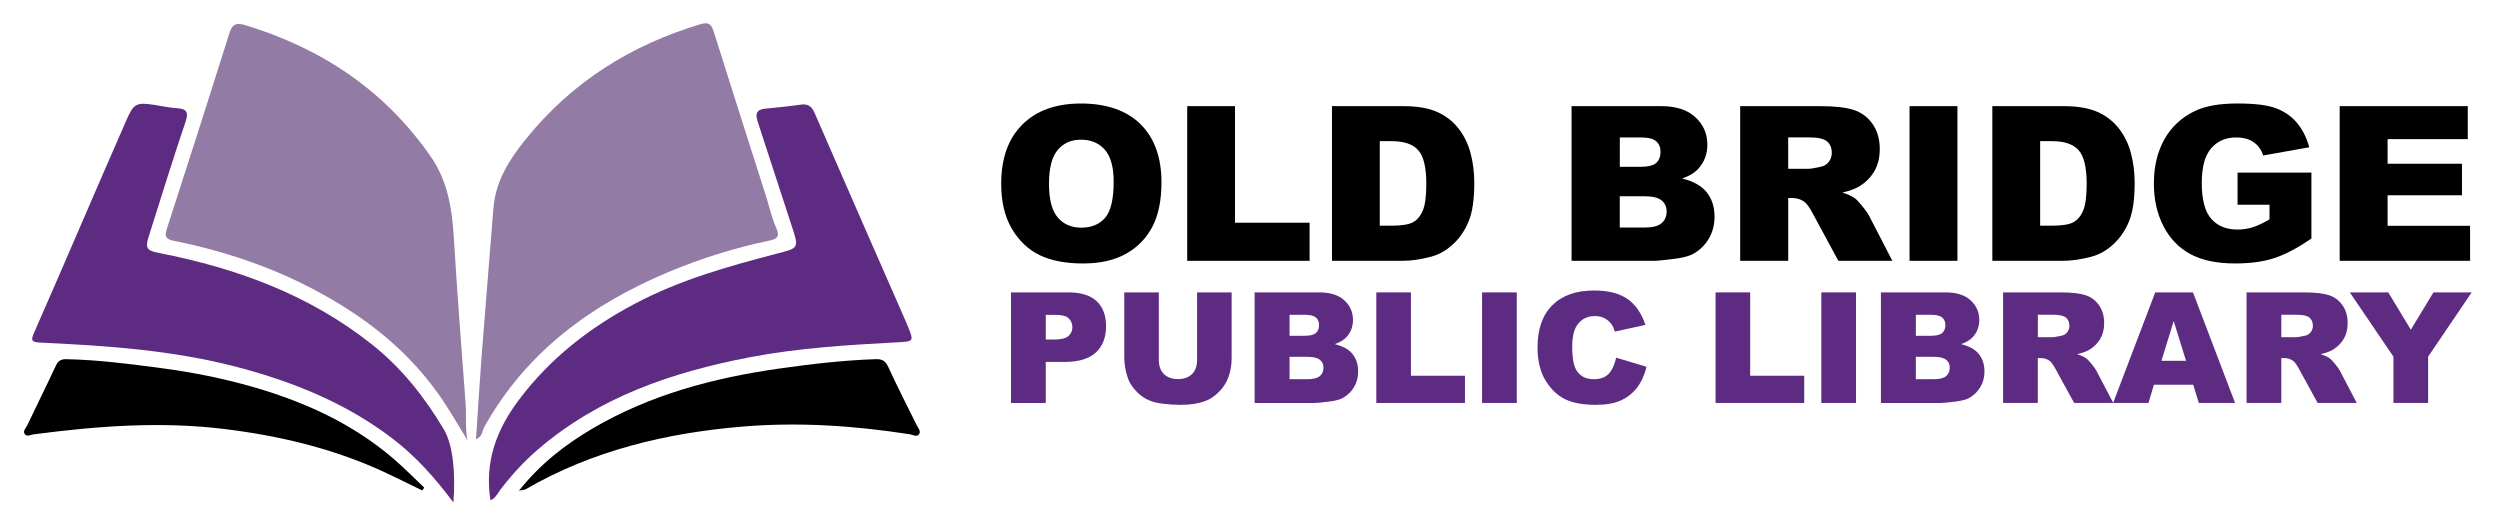 <?xml version="1.0" encoding="UTF-8"?> <svg xmlns="http://www.w3.org/2000/svg" id="Layer_1" viewBox="0 0 1536.92 319.17"><path d="M287.38,270.62c-6.12-9.89-11.63-19.7-18.21-28.89-21.8-30.43-51.12-51.55-84.24-67.81-24.84-12.19-51.11-20.44-78.21-25.92-4.86-.98-5.64-2.7-4.2-7.14,12.86-39.82,25.68-79.66,38.21-119.59,1.78-5.66,3.49-7.8,9.97-5.84,47.04,14.28,85.78,40.05,114.07,80.75,10.54,15.17,13.19,32.38,14.27,50.31,2.04,33.85,4.64,67.67,7.2,101.49.56,7.48-.38,15.04,1.15,22.63Z" style="fill:#927ca5; stroke-width:0px;"></path><path d="M292.63,270.09c1.18-17.67,2.17-34.54,3.47-51.38,2.33-30.28,4.88-60.55,7.25-90.83,1.29-16.47,9.76-29.71,19.61-41.98,28.27-35.26,64.79-58.23,107.92-71.11,5.01-1.5,6.59.5,7.96,4.87,10.59,33.71,21.39,67.36,32.11,101.03,2.06,6.49,3.48,13.26,6.25,19.42,2.64,5.86-.09,6.93-4.74,7.91-21.07,4.45-41.53,10.83-61.4,19.17-47.71,20-87.6,49.21-113.35,95.34-1.28,2.3-.91,5.6-5.08,7.58Z" style="fill:#927ca5; stroke-width:0px;"></path><path d="M278.75,308.93c-11.65-15.58-23.4-28.62-37.6-39.44-28.44-21.66-60.73-34.69-94.91-43.72-39.87-10.54-80.74-13.26-121.68-15.16-5.59-.26-5.55-1.68-3.54-6.25,14.63-33.28,28.96-66.69,43.41-100.05,4.3-9.93,8.68-19.83,12.98-29.76,4.65-10.76,6.12-11.85,17.5-10.06,4.74.75,9.39,1.75,14.22,2.07,4.55.3,7.17,1.71,5.1,7.81-8.01,23.63-15.32,47.5-22.88,71.28-2.23,7.03-.94,8.45,6.5,9.9,47.57,9.3,92.19,25.6,130.68,56.09,18.29,14.49,32.47,32.38,44.35,52.39,5.72,9.63,7.22,27.19,5.87,44.88Z" style="fill:#5e2b82; stroke-width:0px;"></path><path d="M301.53,307.58c-3.8-23.77,3.85-43.65,17.49-61.79,19.03-25.32,43.22-44.21,71.15-59.02,27.48-14.57,56.98-22.9,86.73-30.66,14.37-3.75,14.44-3.18,9.74-17.45-7.01-21.32-13.87-42.69-20.88-64.01-1.49-4.54-.78-7.34,4.61-7.85,7.31-.68,14.62-1.43,21.88-2.48,4.51-.65,6.76,1.02,8.56,5.18,18.82,43.3,37.83,86.53,56.78,129.77.2.46.38.94.57,1.41,3.67,9.17,3.67,9.22-6.29,9.75-30.59,1.63-61.24,3.48-91.32,9.27-47.39,9.12-92.42,24.41-129.87,56.62-8.66,7.45-16.34,15.85-23.25,24.97-1.62,2.14-2.69,4.89-5.91,6.28Z" style="fill:#5e2b82; stroke-width:0px;"></path><path d="M319.05,301.62c13.25-16.54,28.38-28.26,44.99-38.04,35.41-20.83,74.17-31.17,114.58-36.94,19.84-2.83,39.62-5.15,59.64-5.83,4.24-.14,6.13,1.09,7.9,4.97,5.46,11.96,11.52,23.65,17.33,35.46.88,1.78,2.76,3.69,1.6,5.57-1.32,2.15-3.68.5-5.54.21-34.15-5.33-68.56-7.65-102.96-4.78-46.95,3.92-92.23,14.65-133.54,38.61-.57.33-1.37.28-4.01.78Z" style="stroke-width:0px;"></path><path d="M259.54,301.51c-7.63-3.71-15.2-7.54-22.89-11.11-31.19-14.47-64.04-22.37-98.14-26.59-39.62-4.91-78.8-1.91-118.02,3.24-1.71.22-3.71,1.52-5.05.03-1.76-1.96.41-3.73,1.21-5.4,5.86-12.31,11.93-24.52,17.69-36.88,1.4-3.01,3.18-4.04,6.41-3.98,19.5.38,38.75,2.91,58.07,5.45,19.34,2.55,38.33,6.31,56.97,11.7,33.88,9.79,65.29,24.46,91.46,48.81,4.59,4.27,9.05,8.67,13.57,13.02-.43.58-.85,1.15-1.28,1.73Z" style="stroke-width:0px;"></path><path d="M615.51,112.86c0-15.52,4.32-27.61,12.97-36.26,8.65-8.65,20.69-12.97,36.13-12.97s28.02,4.25,36.58,12.75c8.56,8.5,12.84,20.4,12.84,35.71,0,11.11-1.87,20.23-5.61,27.34-3.74,7.11-9.15,12.65-16.22,16.6-7.07,3.96-15.88,5.94-26.43,5.94s-19.6-1.71-26.63-5.12c-7.03-3.42-12.72-8.82-17.09-16.22-4.37-7.39-6.55-16.65-6.55-27.76ZM644.89,112.99c0,9.6,1.78,16.5,5.35,20.69,3.57,4.19,8.42,6.29,14.56,6.29s11.2-2.05,14.66-6.16c3.46-4.11,5.19-11.48,5.19-22.12,0-8.95-1.81-15.49-5.42-19.62-3.61-4.13-8.51-6.19-14.69-6.19s-10.68,2.1-14.27,6.29c-3.59,4.19-5.38,11.14-5.38,20.82Z" style="stroke-width:0px;"></path><path d="M729.86,65.25h29.38v71.67h45.86v23.42h-75.24v-95.09Z" style="stroke-width:0px;"></path><path d="M818.86,65.25h43.65c8.6,0,15.56,1.17,20.85,3.5,5.3,2.33,9.67,5.69,13.14,10.05,3.46,4.37,5.97,9.45,7.52,15.24,1.56,5.8,2.33,11.94,2.33,18.42,0,10.16-1.16,18.04-3.47,23.64-2.31,5.6-5.52,10.29-9.63,14.08-4.11,3.78-8.52,6.3-13.23,7.56-6.44,1.73-12.28,2.59-17.51,2.59h-43.65v-95.09ZM848.24,86.78v51.96h7.2c6.14,0,10.51-.68,13.1-2.04,2.59-1.36,4.63-3.74,6.1-7.14,1.47-3.39,2.21-8.9,2.21-16.51,0-10.08-1.64-16.97-4.93-20.69-3.29-3.72-8.74-5.58-16.35-5.58h-7.33Z" style="stroke-width:0px;"></path><path d="M966.16,65.25h55c9.17,0,16.2,2.27,21.11,6.81,4.91,4.54,7.36,10.16,7.36,16.86,0,5.62-1.75,10.44-5.25,14.46-2.33,2.68-5.75,4.8-10.25,6.36,6.83,1.64,11.86,4.47,15.08,8.46,3.22,4,4.83,9.03,4.83,15.08,0,4.93-1.15,9.36-3.44,13.3-2.29,3.94-5.43,7.05-9.41,9.34-2.46,1.43-6.18,2.46-11.16,3.11-6.62.87-11.01,1.3-13.17,1.3h-50.72v-95.09ZM995.8,102.54h12.78c4.58,0,7.77-.79,9.57-2.37,1.79-1.58,2.69-3.86,2.69-6.84,0-2.77-.9-4.93-2.69-6.49-1.79-1.56-4.92-2.33-9.37-2.33h-12.97v18.03ZM995.8,139.9h14.98c5.06,0,8.63-.9,10.7-2.69,2.08-1.79,3.11-4.21,3.11-7.23,0-2.81-1.03-5.07-3.08-6.78-2.05-1.71-5.65-2.56-10.8-2.56h-14.92v19.26Z" style="stroke-width:0px;"></path><path d="M1069.81,160.34v-95.09h48.97c9.08,0,16.02.78,20.82,2.34s8.67,4.44,11.61,8.66c2.94,4.22,4.41,9.35,4.41,15.4,0,5.28-1.12,9.83-3.37,13.65-2.25,3.83-5.34,6.93-9.28,9.31-2.51,1.51-5.95,2.77-10.32,3.76,3.5,1.17,6.05,2.34,7.65,3.51,1.08.78,2.65,2.45,4.7,5,2.05,2.55,3.42,4.52,4.12,5.91l14.23,27.55h-33.2l-15.71-29.06c-1.99-3.76-3.76-6.2-5.32-7.33-2.12-1.47-4.52-2.21-7.2-2.21h-2.59v38.59h-29.51ZM1099.33,103.78h12.39c1.34,0,3.93-.43,7.78-1.3,1.95-.39,3.53-1.38,4.77-2.98,1.23-1.6,1.85-3.44,1.85-5.51,0-3.07-.97-5.43-2.92-7.07-1.95-1.64-5.6-2.46-10.96-2.46h-12.91v19.33Z" style="stroke-width:0px;"></path><path d="M1173.92,65.25h29.45v95.09h-29.45v-95.09Z" style="stroke-width:0px;"></path><path d="M1224.84,65.25h43.65c8.6,0,15.56,1.17,20.85,3.5s9.67,5.69,13.13,10.05c3.46,4.37,5.97,9.45,7.52,15.24,1.56,5.8,2.33,11.94,2.33,18.42,0,10.16-1.16,18.04-3.47,23.64-2.31,5.6-5.52,10.29-9.63,14.08-4.11,3.78-8.52,6.3-13.23,7.56-6.44,1.73-12.28,2.59-17.51,2.59h-43.65v-95.09ZM1254.22,86.78v51.96h7.2c6.14,0,10.51-.68,13.1-2.04,2.59-1.36,4.63-3.74,6.1-7.14,1.47-3.39,2.21-8.9,2.21-16.51,0-10.08-1.64-16.97-4.93-20.69-3.29-3.72-8.74-5.58-16.35-5.58h-7.33Z" style="stroke-width:0px;"></path><path d="M1375.58,125.89v-19.78h45.4v40.54c-8.69,5.92-16.38,9.96-23.06,12.1-6.68,2.14-14.61,3.21-23.77,3.21-11.29,0-20.49-1.92-27.6-5.77-7.11-3.85-12.63-9.58-16.54-17.19-3.91-7.61-5.87-16.35-5.87-26.21,0-10.38,2.14-19.4,6.42-27.08,4.28-7.68,10.55-13.5,18.81-17.48,6.44-3.07,15.11-4.61,26.01-4.61s18.37.95,23.58,2.85c5.21,1.9,9.54,4.85,12.97,8.85,3.44,4,6.02,9.07,7.75,15.21l-28.34,5.06c-1.17-3.59-3.15-6.33-5.94-8.24-2.79-1.9-6.35-2.85-10.67-2.85-6.44,0-11.58,2.24-15.41,6.71-3.83,4.48-5.74,11.56-5.74,21.24,0,10.29,1.93,17.64,5.81,22.05,3.87,4.41,9.26,6.62,16.18,6.62,3.29,0,6.42-.48,9.4-1.43,2.98-.95,6.4-2.57,10.25-4.86v-8.95h-19.65Z" style="stroke-width:0px;"></path><path d="M1438.37,65.25h78.74v20.3h-49.3v15.11h45.73v19.39h-45.73v18.75h50.72v21.53h-80.17v-95.09Z" style="stroke-width:0px;"></path><path d="M621.52,179.75h35.38c7.71,0,13.48,1.81,17.31,5.43,3.84,3.62,5.76,8.76,5.76,15.44s-2.09,12.23-6.27,16.09c-4.18,3.86-10.56,5.8-19.15,5.8h-11.65v25.23h-21.38v-67.98ZM642.9,208.74h5.22c4.1,0,6.98-.7,8.65-2.11,1.66-1.41,2.49-3.21,2.49-5.4s-.72-3.94-2.16-5.43c-1.44-1.48-4.15-2.23-8.13-2.23h-6.06v15.16Z" style="fill:#5e2b83; stroke-width:0px;"></path><path d="M735.93,179.75h21.24v40.5c0,4.02-.63,7.81-1.9,11.38-1.27,3.57-3.26,6.69-5.97,9.36-2.71,2.67-5.55,4.55-8.53,5.63-4.13,1.51-9.1,2.27-14.89,2.27-3.35,0-7.01-.23-10.97-.69-3.96-.46-7.28-1.38-9.94-2.76-2.66-1.37-5.1-3.33-7.31-5.86-2.21-2.53-3.72-5.14-4.53-7.83-1.32-4.33-1.97-8.16-1.97-11.49v-40.5h21.24v41.47c0,3.71,1.04,6.6,3.12,8.69,2.08,2.09,4.97,3.13,8.67,3.13s6.54-1.03,8.62-3.08c2.08-2.05,3.12-4.97,3.12-8.73v-41.47Z" style="fill:#5e2b83; stroke-width:0px;"></path><path d="M771.31,179.75h39.84c6.64,0,11.74,1.62,15.29,4.87,3.55,3.25,5.33,7.27,5.33,12.06,0,4.02-1.27,7.47-3.81,10.34-1.69,1.92-4.17,3.43-7.42,4.54,4.95,1.18,8.59,3.19,10.92,6.05,2.33,2.86,3.5,6.45,3.5,10.78,0,3.52-.83,6.69-2.49,9.51-1.66,2.81-3.93,5.04-6.81,6.68-1.79,1.02-4.48,1.76-8.08,2.23-4.79.62-7.97.93-9.54.93h-36.74v-67.98ZM792.78,206.42h9.26c3.32,0,5.63-.56,6.93-1.69,1.3-1.13,1.95-2.76,1.95-4.89,0-1.98-.65-3.52-1.95-4.64-1.3-1.11-3.56-1.67-6.79-1.67h-9.4v12.89ZM792.78,233.13h10.85c3.67,0,6.25-.64,7.75-1.92,1.5-1.28,2.26-3.01,2.26-5.17,0-2.01-.74-3.62-2.23-4.85-1.49-1.22-4.1-1.83-7.82-1.83h-10.81v13.77Z" style="fill:#5e2b83; stroke-width:0px;"></path><path d="M846.11,179.75h21.28v51.24h33.22v16.74h-54.5v-67.98Z" style="fill:#5e2b83; stroke-width:0px;"></path><path d="M911.13,179.75h21.33v67.98h-21.33v-67.98Z" style="fill:#5e2b83; stroke-width:0px;"></path><path d="M993.59,219.91l18.65,5.56c-1.25,5.16-3.23,9.48-5.92,12.94-2.69,3.46-6.04,6.07-10.03,7.84s-9.08,2.64-15.25,2.64c-7.49,0-13.6-1.07-18.35-3.22-4.75-2.15-8.84-5.92-12.29-11.33-3.45-5.41-5.17-12.33-5.17-20.76,0-11.25,3.03-19.89,9.09-25.93,6.06-6.04,14.64-9.06,25.72-9.06,8.68,0,15.5,1.73,20.46,5.19,4.96,3.46,8.65,8.78,11.06,15.95l-18.79,4.13c-.66-2.07-1.35-3.59-2.07-4.54-1.19-1.61-2.65-2.84-4.37-3.71-1.72-.87-3.65-1.3-5.78-1.3-4.82,0-8.52,1.92-11.09,5.74-1.94,2.84-2.91,7.3-2.91,13.39,0,7.53,1.16,12.7,3.48,15.49,2.32,2.79,5.57,4.19,9.77,4.19s7.15-1.13,9.23-3.39c2.08-2.26,3.59-5.53,4.53-9.83Z" style="fill:#5e2b83; stroke-width:0px;"></path><path d="M1054.67,179.75h21.28v51.24h33.22v16.74h-54.5v-67.98Z" style="fill:#5e2b83; stroke-width:0px;"></path><path d="M1119.69,179.75h21.33v67.98h-21.33v-67.98Z" style="fill:#5e2b83; stroke-width:0px;"></path><path d="M1156.34,179.75h39.84c6.64,0,11.74,1.62,15.29,4.87s5.33,7.27,5.33,12.06c0,4.02-1.27,7.47-3.81,10.34-1.69,1.92-4.17,3.43-7.42,4.54,4.95,1.18,8.59,3.19,10.92,6.05,2.33,2.86,3.5,6.45,3.5,10.78,0,3.52-.83,6.69-2.49,9.51-1.66,2.81-3.93,5.04-6.81,6.68-1.79,1.02-4.48,1.76-8.08,2.23-4.79.62-7.97.93-9.54.93h-36.74v-67.98ZM1177.81,206.42h9.26c3.32,0,5.63-.56,6.93-1.69,1.3-1.13,1.95-2.76,1.95-4.89,0-1.98-.65-3.52-1.95-4.64-1.3-1.11-3.56-1.67-6.79-1.67h-9.4v12.89ZM1177.81,233.13h10.85c3.67,0,6.25-.64,7.75-1.92,1.5-1.28,2.25-3.01,2.25-5.17,0-2.01-.74-3.62-2.23-4.85-1.49-1.22-4.1-1.83-7.82-1.83h-10.81v13.77Z" style="fill:#5e2b83; stroke-width:0px;"></path><path d="M1231.42,247.74v-67.98h35.47c6.58,0,11.61.56,15.08,1.67,3.48,1.11,6.28,3.18,8.41,6.19,2.13,3.01,3.19,6.69,3.19,11.01,0,3.77-.81,7.03-2.44,9.76-1.63,2.74-3.87,4.95-6.72,6.65-1.82,1.08-4.31,1.98-7.47,2.69,2.54.84,4.38,1.67,5.54,2.51.78.56,1.92,1.75,3.4,3.57,1.49,1.83,2.48,3.23,2.98,4.22l10.31,19.7h-24.05l-11.38-20.77c-1.44-2.69-2.73-4.44-3.85-5.24-1.54-1.05-3.27-1.58-5.22-1.58h-1.88v27.59h-21.38ZM1252.8,207.3h8.97c.97,0,2.85-.31,5.64-.93,1.41-.28,2.56-.99,3.45-2.13.89-1.14,1.34-2.46,1.34-3.94,0-2.19-.71-3.88-2.11-5.05-1.41-1.17-4.06-1.76-7.94-1.76h-9.35v13.82Z" style="fill:#5e2b83; stroke-width:0px;"></path><path d="M1348.33,236.51h-24.16l-3.36,11.22h-21.73l25.89-67.98h23.21l25.88,67.98h-22.29l-3.45-11.22ZM1343.91,221.81l-7.6-24.44-7.52,24.44h15.12Z" style="fill:#5e2b83; stroke-width:0px;"></path><path d="M1381.11,247.74v-67.98h35.47c6.58,0,11.61.56,15.08,1.67,3.48,1.11,6.28,3.18,8.41,6.19,2.13,3.01,3.19,6.69,3.19,11.01,0,3.77-.81,7.03-2.44,9.76-1.63,2.74-3.87,4.95-6.72,6.65-1.82,1.08-4.31,1.98-7.47,2.69,2.54.84,4.38,1.67,5.54,2.51.78.56,1.92,1.75,3.4,3.57,1.49,1.83,2.48,3.23,2.98,4.22l10.31,19.7h-24.05l-11.38-20.77c-1.44-2.69-2.73-4.44-3.85-5.24-1.54-1.05-3.27-1.58-5.22-1.58h-1.88v27.59h-21.38ZM1402.48,207.3h8.97c.97,0,2.85-.31,5.64-.93,1.41-.28,2.56-.99,3.45-2.13.89-1.14,1.34-2.46,1.34-3.94,0-2.19-.71-3.88-2.11-5.05-1.41-1.17-4.06-1.76-7.94-1.76h-9.35v13.82Z" style="fill:#5e2b83; stroke-width:0px;"></path><path d="M1444.58,179.75h23.64l13.88,22.93,13.91-22.93h23.51l-26.78,39.51v28.47h-21.33v-28.47l-26.83-39.51Z" style="fill:#5e2b83; stroke-width:0px;"></path></svg> 
